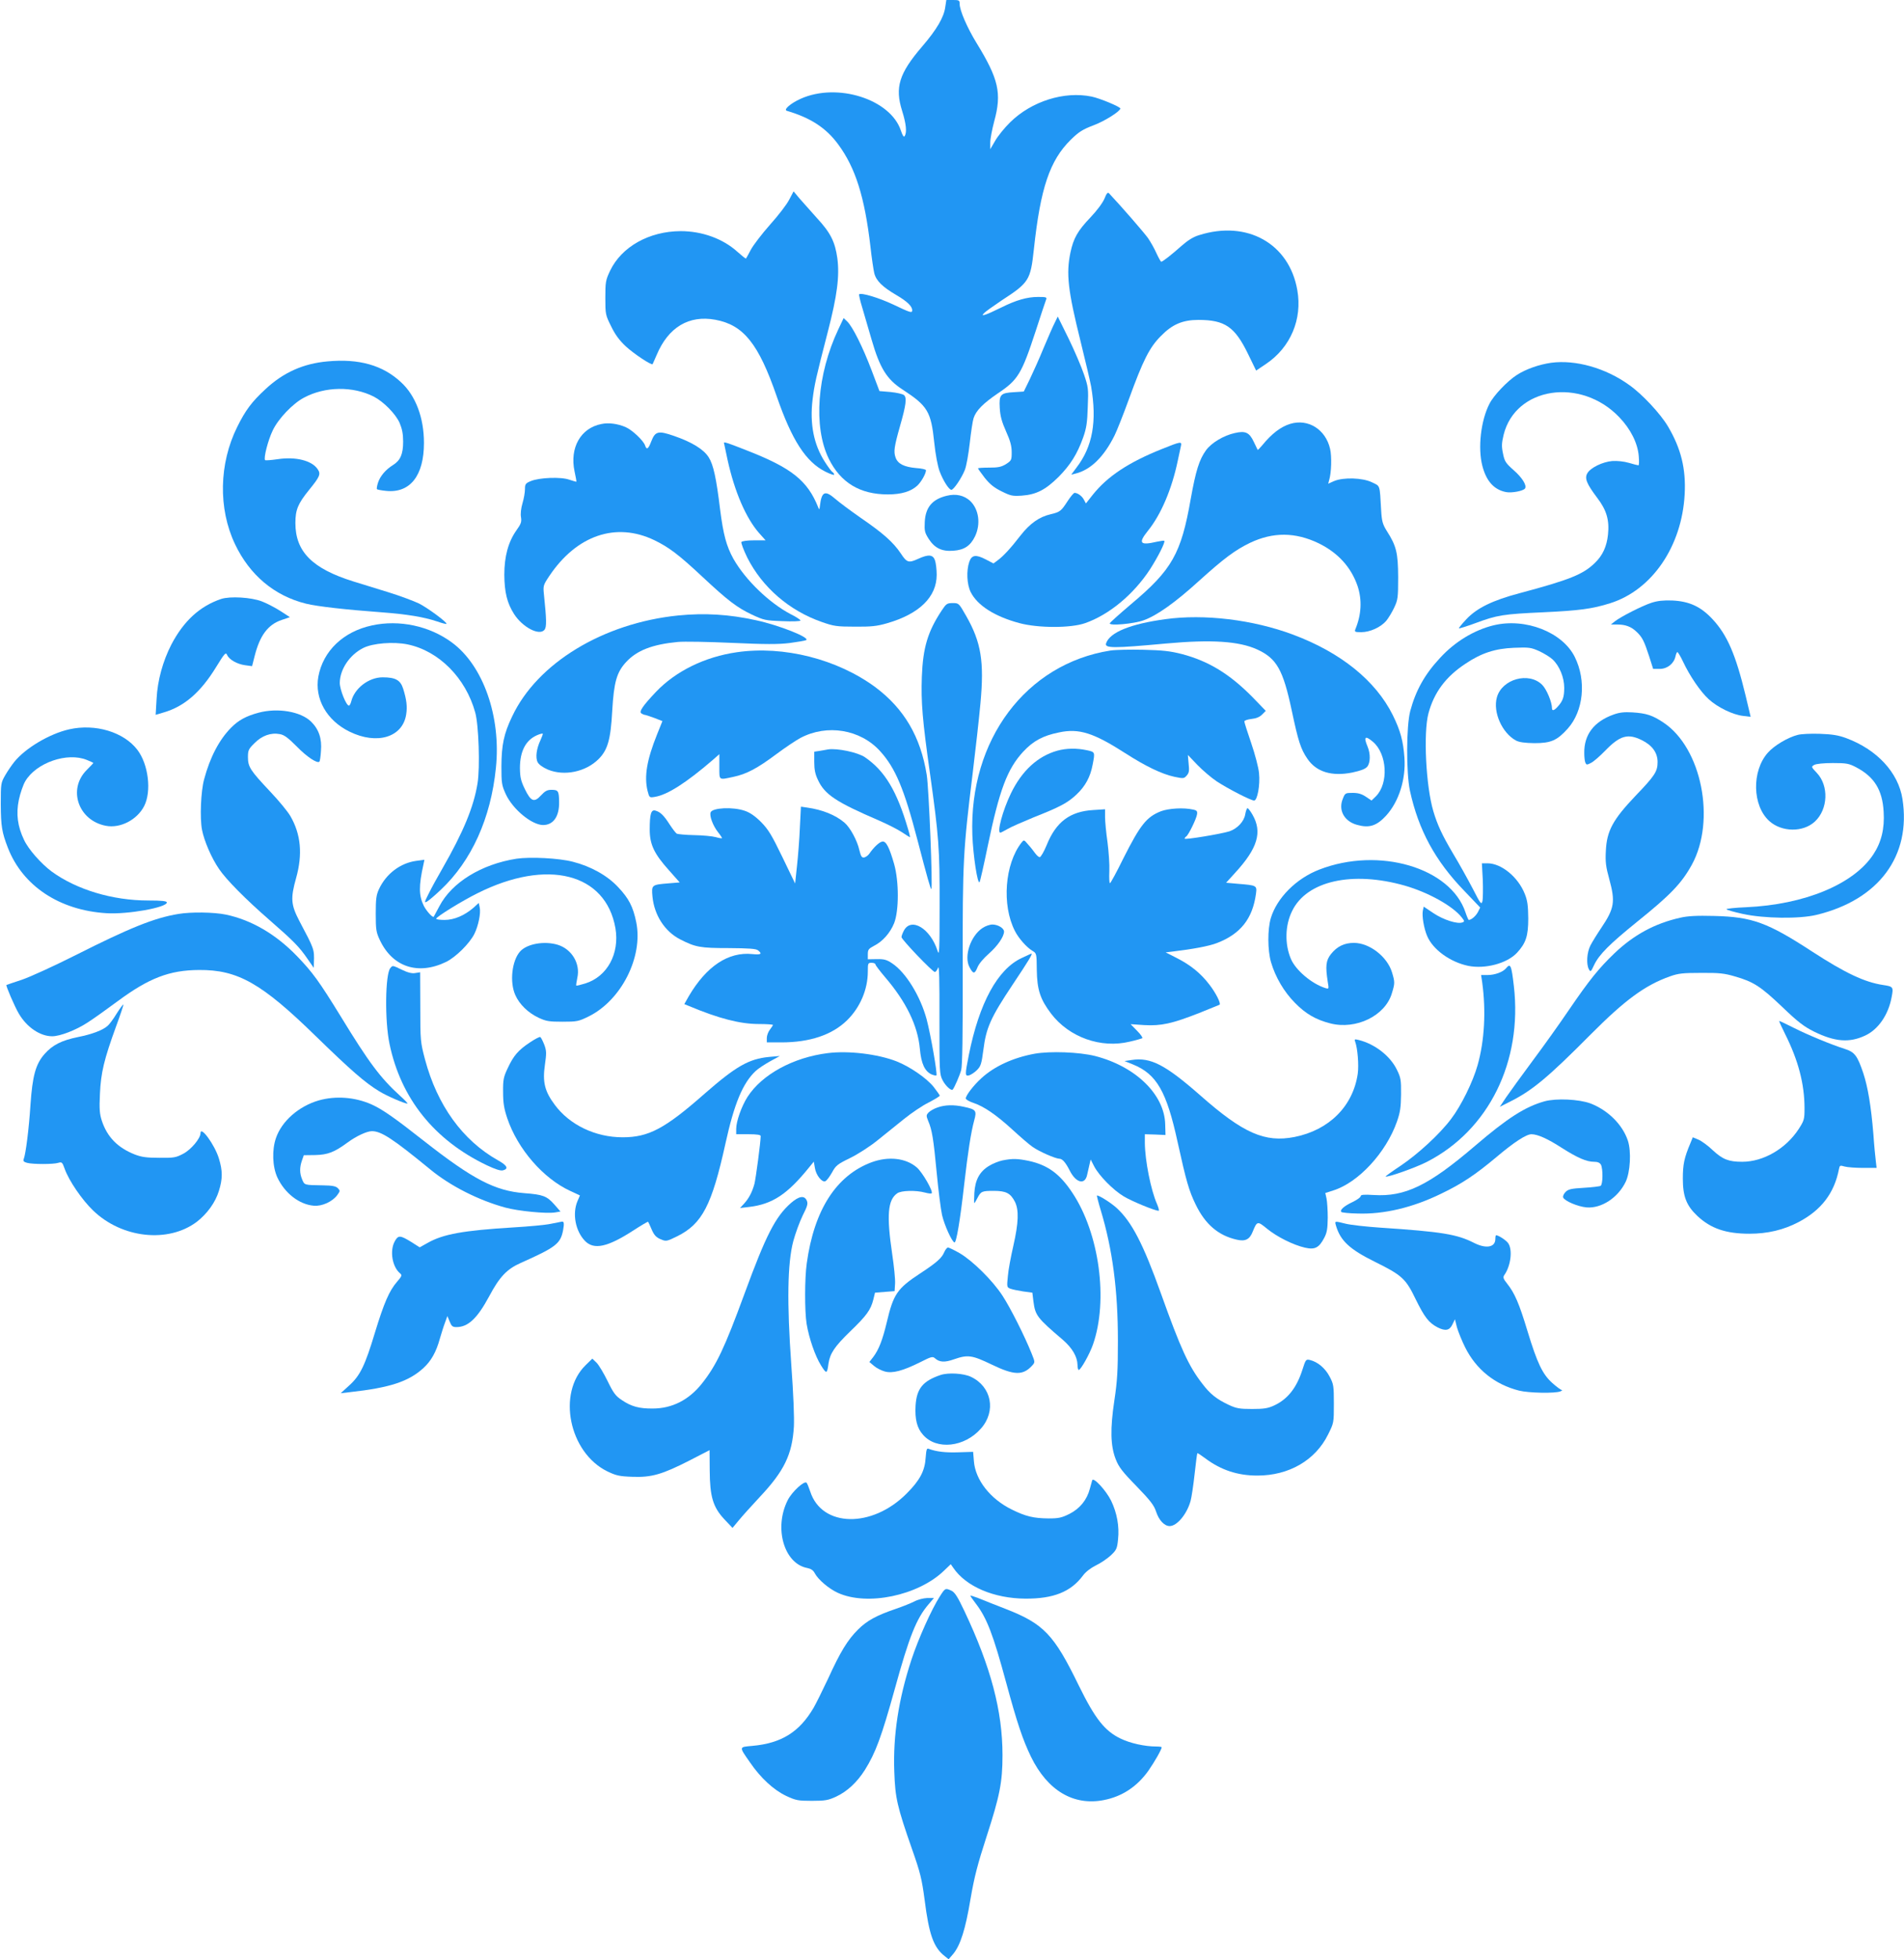 <?xml version="1.0" standalone="no"?>
<!DOCTYPE svg PUBLIC "-//W3C//DTD SVG 20010904//EN"
 "http://www.w3.org/TR/2001/REC-SVG-20010904/DTD/svg10.dtd">
<svg version="1.0" xmlns="http://www.w3.org/2000/svg"
 width="1244pt" height="1280pt" viewBox="0 0 1244 1280"
 preserveAspectRatio="xMidYMid meet">
<g transform="translate(0,1280) scale(0.1,-0.1)"
fill="#2196f3" stroke="none">
<path d="M6176 12754 c-9 -67 -55 -146 -152 -259 -150 -175 -178 -266 -130
-419 27 -86 32 -140 17 -165 -6 -9 -13 1 -25 36 -68 205 -415 315 -654 208
-67 -30 -115 -72 -91 -79 156 -46 257 -112 336 -220 112 -152 172 -341 210
-666 8 -74 20 -153 25 -174 12 -50 54 -91 145 -144 70 -41 103 -73 103 -99 0
-20 -12 -16 -123 37 -93 44 -211 80 -224 67 -2 -3 7 -43 21 -88 13 -46 41
-140 61 -209 54 -186 99 -258 202 -325 164 -107 186 -143 207 -346 8 -78 23
-156 35 -188 23 -61 61 -121 77 -121 15 0 67 77 88 130 10 25 24 104 32 175 8
72 19 145 25 163 16 50 63 97 160 163 130 87 154 126 245 404 34 105 65 198
69 208 6 15 0 17 -52 17 -73 0 -145 -21 -243 -70 -41 -20 -86 -41 -100 -45
-22 -7 -24 -6 -11 9 8 9 60 46 115 83 180 117 189 132 211 335 43 400 104 580
241 715 52 51 77 67 148 94 73 27 174 91 176 110 0 11 -134 67 -188 78 -179
37 -393 -31 -532 -168 -37 -36 -81 -91 -98 -121 l-32 -55 0 44 c0 24 12 86 26
139 50 183 29 275 -115 510 -62 101 -111 214 -111 257 0 23 -4 25 -44 25 l-43
0 -7 -46z"/>
<path d="M5156 11495 c-15 -30 -71 -103 -125 -163 -53 -60 -109 -133 -125
-163 -16 -30 -30 -56 -32 -58 -2 -2 -27 18 -56 44 -95 86 -231 135 -371 135
-206 -1 -386 -102 -461 -259 -29 -61 -31 -74 -31 -177 0 -107 1 -112 38 -186
26 -54 54 -92 96 -131 53 -49 168 -125 175 -116 1 2 13 29 26 59 76 182 211
263 384 231 184 -34 282 -156 401 -501 99 -286 190 -427 317 -491 32 -16 58
-25 58 -20 0 6 -5 13 -11 17 -6 3 -29 34 -50 67 -72 112 -99 247 -80 406 12
98 21 139 99 441 62 239 78 366 63 482 -15 108 -44 167 -134 264 -39 44 -90
101 -112 126 l-40 48 -29 -55z"/>
<path d="M7216 11502 c-12 -28 -49 -78 -92 -123 -83 -87 -110 -135 -130 -228
-29 -138 -17 -248 66 -581 32 -129 63 -262 69 -295 39 -228 10 -392 -95 -529
l-35 -47 28 7 c98 24 185 108 255 249 14 28 56 133 93 235 93 256 135 340 210
415 74 76 142 105 245 105 173 0 238 -45 324 -222 l53 -109 64 43 c161 108
239 293 205 483 -53 304 -328 458 -641 359 -38 -11 -74 -34 -114 -69 -65 -58
-125 -105 -134 -105 -3 0 -17 25 -31 55 -13 30 -38 74 -55 99 -24 34 -173 206
-255 293 -8 9 -16 1 -30 -35z"/>
<path d="M6892 10693 c-11 -21 -43 -94 -72 -163 -28 -69 -70 -162 -91 -206
l-40 -82 -63 -4 c-90 -5 -99 -16 -94 -103 3 -53 13 -90 41 -153 28 -62 37 -96
37 -137 0 -51 -2 -54 -37 -77 -31 -19 -52 -23 -110 -23 -40 0 -73 -2 -73 -5 0
-3 20 -30 44 -62 34 -42 61 -64 110 -88 60 -30 72 -32 133 -28 94 7 154 38
239 122 78 79 122 149 161 258 21 59 27 97 30 198 5 120 4 130 -25 215 -17 50
-62 155 -100 233 l-71 144 -19 -39z"/>
<path d="M5477 10648 c-139 -295 -164 -636 -62 -845 77 -156 203 -233 386
-233 88 0 151 19 193 58 26 25 56 78 56 100 0 5 -28 12 -63 14 -80 7 -122 28
-136 70 -13 37 -9 69 29 203 40 139 46 188 26 204 -8 7 -48 16 -88 20 l-72 6
-51 135 c-58 153 -125 287 -160 320 l-23 22 -35 -74z"/>
<path d="M2140 10439 c-158 -14 -288 -72 -405 -181 -91 -84 -131 -138 -185
-247 -119 -239 -125 -533 -15 -765 96 -203 258 -339 465 -390 73 -18 259 -39
490 -56 172 -13 279 -31 366 -60 31 -11 59 -18 61 -16 8 8 -124 106 -181 134
-34 16 -122 49 -196 72 -74 23 -178 55 -230 71 -270 84 -380 195 -380 382 0
87 17 127 90 217 70 86 77 103 56 134 -37 57 -144 84 -262 66 -42 -6 -78 -9
-82 -6 -11 12 19 130 50 194 36 76 130 175 204 214 138 74 320 76 456 7 64
-33 143 -113 169 -172 16 -38 23 -71 23 -122 0 -82 -18 -123 -66 -153 -48 -30
-84 -72 -98 -115 -7 -21 -10 -41 -7 -43 3 -3 29 -8 60 -11 156 -16 247 99 247
313 0 165 -54 309 -150 397 -119 111 -274 155 -480 136z"/>
<path d="M10135 10430 c-78 -11 -165 -41 -225 -80 -61 -39 -152 -134 -179
-189 -56 -109 -76 -288 -46 -404 26 -101 77 -157 156 -172 36 -7 114 8 123 24
13 20 -19 71 -74 119 -52 46 -60 58 -70 109 -10 47 -9 67 4 122 77 313 504
378 755 116 74 -77 121 -169 128 -255 3 -33 2 -60 -2 -60 -4 0 -32 7 -62 16
-34 10 -77 14 -109 12 -63 -5 -143 -44 -163 -80 -19 -33 -5 -68 65 -161 61
-80 80 -145 70 -240 -8 -77 -35 -136 -85 -184 -76 -75 -165 -111 -491 -198
-178 -47 -280 -97 -349 -170 -29 -31 -51 -58 -49 -60 2 -2 51 13 108 34 143
53 181 59 445 71 233 11 318 22 435 59 274 86 469 372 487 712 9 167 -24 299
-109 443 -49 83 -169 212 -255 272 -153 110 -349 165 -508 144z"/>
<path d="M3930 10030 c-136 -26 -209 -155 -176 -310 8 -36 13 -66 12 -67 -1
-1 -22 5 -46 13 -55 20 -197 14 -252 -9 -34 -14 -38 -20 -38 -52 0 -21 -7 -62
-16 -92 -10 -33 -14 -71 -10 -92 5 -31 0 -44 -30 -86 -53 -75 -79 -170 -79
-290 1 -114 18 -185 64 -257 56 -87 166 -144 199 -102 14 19 13 65 -4 229 -6
58 -5 62 35 122 179 267 436 354 686 234 95 -46 159 -94 314 -239 167 -156
225 -200 321 -246 81 -38 90 -40 203 -44 64 -3 117 -1 117 4 0 5 -28 24 -63
41 -141 74 -296 223 -375 362 -46 83 -66 158 -87 322 -25 206 -44 294 -75 342
-33 52 -110 99 -226 139 -104 36 -123 31 -149 -36 -19 -50 -30 -57 -40 -27
-10 32 -84 102 -128 121 -52 22 -111 30 -157 20z"/>
<path d="M8430 10031 c-62 -19 -121 -64 -183 -140 -15 -18 -29 -32 -30 -30 -1
2 -12 25 -25 52 -29 62 -55 74 -124 58 -73 -16 -153 -64 -188 -112 -45 -62
-67 -134 -100 -317 -63 -360 -122 -464 -390 -689 -74 -63 -137 -119 -139 -125
-6 -18 157 -4 222 20 86 31 205 115 362 258 163 147 234 200 333 248 150 71
295 70 447 -3 127 -62 213 -157 255 -280 30 -91 25 -187 -15 -283 -6 -16 -1
-18 39 -18 57 0 127 32 163 74 14 17 38 56 52 86 24 51 26 65 26 200 -1 159
-11 203 -76 304 -25 41 -31 61 -35 130 -10 175 -5 158 -60 185 -61 30 -186 34
-248 8 l-38 -17 6 23 c15 48 18 156 6 206 -30 127 -144 197 -260 162z"/>
<path d="M4730 9907 c0 -2 11 -53 24 -113 46 -208 120 -379 206 -477 l42 -47
-76 0 c-44 0 -78 -5 -82 -11 -3 -6 14 -52 39 -103 98 -193 273 -345 485 -419
79 -28 99 -31 217 -31 107 -1 144 3 210 22 212 61 325 172 325 317 0 34 -5 76
-11 94 -13 38 -42 41 -108 11 -65 -30 -76 -26 -116 35 -49 73 -117 133 -263
233 -66 46 -141 102 -166 124 -66 57 -88 47 -99 -47 -3 -26 -4 -27 -11 -10
-70 176 -175 259 -471 374 -124 49 -145 55 -145 48z"/>
<path d="M7590 9866 c-217 -87 -354 -178 -450 -298 l-45 -57 -13 24 c-12 24
-41 45 -61 45 -6 0 -26 -24 -45 -53 -43 -66 -49 -72 -113 -87 -73 -17 -134
-60 -195 -138 -63 -82 -114 -137 -150 -163 l-27 -20 -50 26 c-65 34 -92 30
-108 -15 -20 -59 -16 -147 9 -198 44 -88 158 -160 319 -203 123 -33 336 -33
429 0 157 55 316 187 424 352 53 83 101 178 93 186 -3 2 -24 -1 -48 -6 -111
-26 -124 -10 -60 70 86 106 157 272 196 459 9 41 18 85 21 98 6 29 -2 28 -126
-22z"/>
<path d="M6185 9561 c-94 -23 -138 -75 -143 -171 -3 -58 0 -70 26 -111 39 -60
86 -83 161 -77 71 5 111 32 141 93 39 81 26 178 -32 233 -40 36 -92 48 -153
33z"/>
<path d="M1445 8887 c-139 -47 -244 -143 -325 -297 -56 -109 -91 -235 -97
-357 l-6 -103 54 16 c133 39 240 131 341 296 56 91 63 99 72 79 13 -30 65 -60
118 -67 l45 -6 17 67 c34 134 87 205 177 235 l53 18 -63 41 c-35 22 -88 50
-120 62 -70 27 -208 35 -266 16z"/>
<path d="M10790 8862 c-61 -20 -201 -91 -240 -122 l-25 -20 42 0 c53 0 91 -14
126 -48 37 -35 49 -59 82 -160 l26 -82 43 0 c50 0 93 35 103 82 3 15 9 28 12
28 4 0 21 -28 37 -62 44 -94 115 -198 168 -246 58 -53 156 -101 224 -109 l50
-6 -33 139 c-65 269 -120 396 -217 500 -77 82 -152 116 -263 121 -58 2 -95 -2
-135 -15z"/>
<path d="M6153 8812 c-91 -137 -123 -243 -130 -433 -6 -167 4 -285 53 -631 58
-414 64 -492 63 -863 0 -295 -2 -334 -13 -298 -47 148 -174 224 -221 132 -8
-15 -15 -34 -15 -41 0 -16 203 -228 218 -228 6 0 15 12 21 28 7 19 10 -75 9
-333 0 -349 0 -362 21 -403 18 -35 56 -71 66 -60 11 13 45 91 55 127 8 31 11
222 10 675 -1 696 3 758 65 1263 19 155 42 361 51 459 25 272 5 398 -94 571
-47 82 -47 83 -87 83 -37 0 -43 -4 -72 -48z"/>
<path d="M4430 8779 c-489 -50 -920 -311 -1084 -660 -54 -112 -69 -186 -70
-324 0 -110 2 -125 28 -182 45 -99 169 -202 244 -203 68 0 107 57 105 152 -1
71 -6 78 -50 78 -28 0 -42 -8 -68 -36 -45 -49 -66 -41 -106 41 -26 54 -31 76
-32 137 0 110 38 183 112 215 18 8 35 12 37 10 2 -2 -5 -21 -15 -43 -26 -55
-34 -114 -18 -144 8 -15 34 -34 67 -48 107 -44 247 -15 331 69 59 59 79 127
89 315 11 188 29 252 91 319 70 76 171 115 337 131 41 4 200 1 355 -6 218 -10
303 -10 376 -1 52 7 100 15 108 19 28 16 -178 98 -328 130 -177 39 -335 48
-509 31z"/>
<path d="M7615 8755 c-229 -31 -363 -86 -388 -157 -12 -34 45 -34 393 -2 297
27 475 15 594 -39 128 -59 169 -132 226 -400 42 -198 58 -250 102 -314 58 -86
159 -117 293 -90 56 12 85 23 98 38 21 26 22 84 2 132 -27 64 -16 74 35 31 93
-79 104 -271 20 -356 l-29 -28 -37 25 c-27 18 -50 25 -86 25 -47 0 -50 -1 -64
-37 -32 -75 8 -149 93 -172 79 -22 127 -7 189 60 84 92 130 238 120 379 -8
110 -26 176 -76 278 -112 225 -339 409 -652 526 -262 98 -581 136 -833 101z"/>
<path d="M2430 8714 c-187 -40 -319 -167 -350 -334 -26 -144 54 -287 204 -360
179 -88 348 -37 370 114 8 50 2 97 -20 167 -18 56 -50 74 -134 74 -91 0 -184
-72 -205 -157 -4 -16 -11 -28 -15 -28 -18 0 -60 105 -60 149 1 88 64 183 154
228 62 31 197 42 289 23 204 -42 380 -219 442 -445 23 -82 32 -360 15 -463
-25 -154 -92 -316 -230 -557 -32 -55 -72 -128 -89 -163 -29 -57 -30 -62 -11
-52 11 6 52 41 90 77 201 189 327 467 360 796 35 335 -83 670 -288 820 -146
108 -344 150 -522 111z"/>
<path d="M9759 8715 c-127 -31 -253 -107 -350 -213 -101 -108 -159 -213 -195
-347 -26 -98 -27 -404 -2 -521 56 -257 165 -458 356 -655 l103 -108 -15 -30
c-14 -26 -43 -51 -60 -51 -2 0 -12 22 -21 49 -97 293 -566 431 -955 280 -151
-58 -277 -185 -317 -317 -22 -75 -21 -209 1 -287 29 -99 85 -194 156 -266 71
-73 138 -111 232 -135 168 -43 359 50 402 197 20 65 20 73 1 136 -31 103 -147
193 -249 193 -63 0 -110 -23 -150 -73 -33 -42 -37 -78 -21 -181 8 -48 8 -48
-16 -41 -89 28 -194 117 -225 191 -41 97 -38 219 8 312 95 197 393 264 737
166 153 -44 313 -133 371 -207 19 -24 20 -28 5 -33 -32 -13 -125 17 -189 60
l-64 43 -6 -28 c-6 -34 7 -113 28 -163 37 -89 150 -171 269 -196 111 -22 254
16 319 86 58 63 73 110 73 224 -1 85 -5 116 -23 161 -44 110 -153 199 -243
199 l-37 0 6 -109 c2 -60 1 -122 -2 -137 -7 -27 -12 -21 -64 81 -32 61 -89
164 -129 230 -70 118 -102 187 -128 275 -49 165 -66 513 -32 640 37 137 113
239 242 324 104 70 194 99 317 104 99 4 111 2 165 -22 32 -15 71 -39 87 -54
45 -42 76 -118 76 -185 0 -61 -9 -87 -43 -124 -23 -26 -37 -29 -37 -10 0 40
-35 124 -64 153 -87 87 -263 38 -296 -82 -27 -96 34 -233 125 -282 21 -11 57
-16 120 -17 108 0 148 17 218 95 103 115 123 313 46 468 -80 162 -322 257
-530 207z"/>
<path d="M7255 8550 c-552 -87 -924 -584 -902 -1205 5 -135 34 -324 47 -308 4
5 28 112 54 238 76 365 127 501 231 614 65 70 129 105 234 126 130 28 225 -2
432 -135 134 -86 239 -137 323 -155 58 -12 62 -12 80 9 15 17 17 31 12 77 l-5
57 62 -65 c34 -35 91 -84 127 -108 75 -49 223 -125 244 -125 21 0 40 101 32
179 -3 35 -26 123 -51 196 -25 72 -45 136 -45 142 0 6 21 13 46 16 31 3 55 13
70 29 l24 24 -87 90 c-149 151 -286 235 -461 281 -78 20 -127 25 -252 28 -85
2 -182 0 -215 -5z"/>
<path d="M4815 8539 c-210 -30 -401 -124 -530 -260 -86 -91 -112 -129 -94
-140 8 -5 17 -9 21 -9 4 0 32 -9 62 -20 l54 -21 -35 -87 c-67 -167 -85 -274
-62 -369 12 -45 12 -45 48 -39 81 13 204 91 379 242 l42 37 0 -82 c0 -92 -6
-87 93 -66 85 18 155 55 282 150 55 41 125 88 155 104 174 92 391 56 520 -86
100 -110 157 -245 245 -583 63 -242 86 -323 90 -318 10 10 -16 658 -30 745
-40 250 -148 433 -335 573 -249 184 -600 273 -905 229z"/>
<path d="M1690 8144 c-82 -22 -132 -49 -181 -99 -77 -78 -137 -193 -175 -335
-22 -79 -29 -256 -14 -332 14 -72 62 -184 111 -255 47 -70 174 -198 329 -333
158 -138 194 -174 249 -254 l41 -59 1 34 c3 88 3 87 -95 272 -55 106 -59 147
-21 282 43 154 31 284 -37 402 -16 29 -77 103 -135 164 -128 136 -143 159
-143 223 0 44 4 53 43 91 48 49 107 70 165 59 29 -5 53 -23 111 -81 65 -67
134 -113 148 -99 3 3 8 34 10 70 7 81 -14 142 -65 192 -68 66 -218 91 -342 58z"/>
<path d="M10543 8132 c-129 -46 -194 -132 -192 -252 0 -25 3 -53 7 -62 7 -16
10 -16 37 -2 17 8 58 44 93 80 96 99 148 114 240 68 67 -33 102 -82 102 -142
0 -62 -17 -89 -145 -222 -147 -155 -187 -228 -193 -359 -4 -71 0 -104 22 -183
41 -150 34 -192 -52 -320 -27 -40 -59 -92 -71 -115 -23 -46 -28 -121 -10 -155
11 -20 13 -18 35 29 33 68 100 135 279 280 219 176 292 252 359 374 158 289
64 762 -185 928 -72 48 -111 61 -204 67 -52 3 -83 0 -122 -14z"/>
<path d="M451 8035 c-128 -29 -286 -123 -358 -213 -16 -20 -43 -59 -59 -87
-28 -49 -29 -53 -29 -190 1 -142 7 -182 47 -285 97 -248 336 -407 643 -426
137 -9 395 37 395 70 0 9 -29 13 -122 13 -233 0 -468 71 -630 189 -69 51 -153
146 -181 207 -42 88 -53 169 -34 261 9 43 28 98 42 122 71 121 275 192 403
139 23 -9 42 -18 42 -20 0 -1 -20 -22 -44 -46 -125 -126 -54 -330 126 -364 94
-18 204 39 250 129 49 96 28 273 -45 368 -89 116 -275 172 -446 133z"/>
<path d="M11746 7999 c-64 -16 -155 -70 -196 -117 -106 -120 -101 -346 10
-446 81 -73 221 -75 298 -3 86 80 92 234 12 318 -37 39 -37 40 -16 52 13 7 61
12 121 12 90 0 105 -3 153 -28 118 -62 171 -148 179 -290 7 -111 -15 -200 -68
-280 -128 -194 -449 -327 -831 -344 -71 -3 -128 -9 -128 -13 0 -4 48 -18 108
-31 139 -30 368 -33 480 -6 407 98 620 385 562 757 -27 173 -166 323 -368 398
-52 19 -90 25 -172 28 -58 2 -122 -1 -144 -7z"/>
<path d="M5410 7904 c-14 -3 -40 -7 -57 -10 l-33 -5 0 -67 c0 -49 6 -80 24
-117 44 -96 119 -145 400 -266 55 -24 122 -58 149 -76 27 -18 51 -33 52 -33 2
0 -3 24 -12 53 -73 250 -152 381 -282 470 -47 32 -181 60 -241 51z"/>
<path d="M6909 7896 c-129 -36 -232 -131 -304 -279 -54 -112 -93 -257 -69
-257 3 0 24 11 47 24 23 14 100 47 170 76 174 69 221 94 279 148 59 55 92 116
107 197 16 83 16 82 -39 94 -65 14 -132 13 -191 -3z"/>
<path d="M5226 7392 c-3 -75 -12 -188 -19 -251 l-12 -113 -83 172 c-71 147
-92 181 -140 230 -39 39 -73 62 -106 73 -78 27 -211 20 -223 -10 -9 -23 15
-87 47 -128 17 -21 29 -40 27 -41 -2 -2 -20 1 -41 7 -21 6 -84 12 -140 13 -56
1 -108 6 -115 10 -7 5 -27 31 -46 60 -37 58 -60 81 -92 90 -29 9 -38 -21 -38
-124 0 -97 29 -158 126 -266 l70 -79 -73 -6 c-111 -9 -112 -10 -105 -87 12
-121 80 -227 181 -279 100 -51 130 -57 317 -57 133 -1 180 -4 192 -15 29 -23
19 -30 -38 -24 -156 16 -299 -79 -414 -274 l-30 -53 32 -13 c193 -81 333 -117
454 -117 51 0 93 -3 93 -6 0 -3 -9 -17 -20 -31 -11 -14 -20 -39 -20 -54 l0
-29 95 0 c186 0 332 49 429 144 85 83 136 201 136 319 0 54 1 57 25 57 14 0
25 -5 25 -11 0 -5 28 -42 62 -82 138 -161 214 -316 228 -469 9 -98 32 -146 76
-167 15 -6 29 -9 32 -7 8 9 -37 266 -64 368 -41 151 -136 306 -226 365 -34 23
-52 28 -100 27 l-58 -1 0 33 c0 29 5 36 39 54 58 29 107 85 133 149 32 82 32
272 0 386 -32 111 -53 151 -77 147 -20 -3 -56 -37 -85 -79 -8 -12 -24 -23 -34
-25 -15 -2 -21 6 -31 47 -14 64 -61 150 -98 181 -59 50 -144 84 -243 98 l-41
6 -7 -138z"/>
<path d="M7585 7500 c-94 -37 -135 -89 -245 -307 -44 -90 -84 -163 -88 -163
-4 0 -6 35 -4 78 2 43 -4 128 -12 190 -9 62 -16 136 -16 164 l0 51 -77 -5
c-152 -9 -243 -77 -304 -228 -18 -44 -39 -80 -46 -80 -6 0 -20 12 -30 26 -10
14 -30 40 -46 57 -27 32 -27 32 -43 12 -109 -139 -130 -407 -43 -577 24 -48
76 -106 113 -129 29 -17 29 -18 30 -126 2 -129 22 -191 94 -286 118 -154 325
-228 514 -182 40 9 77 20 81 22 5 3 -10 25 -34 49 l-42 43 89 -6 c111 -6 181
9 359 79 71 29 132 53 133 54 11 7 -24 77 -66 131 -57 75 -124 129 -217 176
l-69 35 49 6 c127 15 235 35 286 55 154 59 233 159 255 322 7 54 6 55 -118 65
l-77 7 59 65 c147 160 179 266 113 380 -13 23 -28 42 -32 42 -5 0 -11 -18 -15
-39 -7 -47 -51 -94 -103 -112 -53 -17 -293 -57 -293 -48 0 4 5 11 10 14 15 9
67 116 71 145 3 20 -1 26 -26 31 -62 14 -159 8 -210 -11z"/>
<path d="M3375 7190 c-230 -36 -423 -155 -504 -310 -19 -36 -36 -67 -37 -69
-7 -8 -46 35 -64 69 -34 68 -35 131 -3 274 l6 29 -53 -7 c-104 -14 -197 -84
-244 -185 -18 -39 -21 -65 -21 -161 0 -103 3 -121 26 -170 83 -178 251 -233
434 -144 63 31 152 119 184 182 26 52 44 137 35 175 l-6 28 -34 -31 c-59 -51
-127 -80 -189 -80 -30 0 -55 3 -55 8 0 12 168 116 269 166 456 229 839 132
902 -228 28 -166 -53 -316 -197 -361 -30 -9 -57 -16 -59 -14 -2 2 2 25 7 51
21 92 -36 188 -129 216 -88 26 -200 6 -245 -44 -54 -61 -69 -201 -31 -285 27
-61 84 -116 152 -148 49 -23 69 -26 156 -26 94 0 105 2 170 34 214 105 358
389 312 616 -21 102 -48 155 -119 230 -70 75 -177 135 -295 165 -91 24 -279
33 -368 20z"/>
<path d="M1165 6829 c-158 -26 -318 -91 -675 -271 -135 -68 -290 -139 -345
-158 -55 -18 -101 -34 -103 -35 -5 -4 55 -144 81 -187 52 -89 139 -148 218
-148 52 0 157 41 230 89 41 26 130 90 199 141 203 150 337 202 530 203 254 2
410 -87 765 -434 227 -221 321 -303 412 -358 48 -30 166 -81 185 -81 5 0 -17
23 -48 51 -128 116 -203 216 -388 519 -142 231 -184 288 -285 393 -140 145
-299 237 -466 272 -79 16 -227 18 -310 4z"/>
<path d="M10976 6804 c-164 -37 -301 -111 -428 -232 -101 -97 -162 -172 -296
-368 -60 -89 -168 -240 -239 -335 -71 -96 -148 -202 -172 -237 l-42 -63 73 37
c141 71 246 159 522 437 222 223 353 320 516 378 56 20 85 23 205 23 118 1
152 -3 220 -23 122 -35 168 -65 308 -198 105 -101 144 -130 210 -163 135 -66
229 -74 332 -26 86 39 153 136 174 251 13 67 11 70 -56 80 -120 18 -247 78
-461 217 -293 191 -393 228 -642 234 -115 3 -173 0 -224 -12z"/>
<path d="M6419 6737 c-78 -52 -122 -184 -85 -255 24 -46 34 -47 52 -3 9 24 39
59 75 91 56 49 99 111 99 144 0 22 -40 46 -76 46 -17 0 -46 -10 -65 -23z"/>
<path d="M6675 6541 c-157 -73 -277 -293 -345 -633 -26 -131 -26 -141 3 -133
12 4 35 19 50 34 25 25 30 40 42 132 18 144 47 210 191 426 107 160 134 205
122 203 -2 -1 -30 -13 -63 -29z"/>
<path d="M2550 6475 c-33 -40 -37 -344 -5 -495 74 -356 292 -628 634 -792 57
-27 91 -38 107 -34 39 10 28 32 -33 66 -231 130 -396 359 -476 658 -30 114
-31 123 -31 343 l-1 227 -32 -5 c-21 -4 -49 3 -86 21 -65 31 -61 30 -77 11z"/>
<path d="M9839 6473 c-21 -24 -73 -43 -120 -43 l-42 0 7 -47 c26 -188 15 -384
-30 -542 -30 -108 -108 -266 -173 -351 -74 -99 -217 -230 -330 -306 -56 -37
-100 -69 -98 -70 8 -9 200 59 271 96 403 207 624 655 567 1148 -16 138 -22
152 -52 115z"/>
<path d="M762 6178 c-21 -35 -48 -71 -59 -80 -31 -28 -102 -55 -193 -73 -108
-22 -167 -52 -219 -111 -58 -66 -79 -142 -92 -333 -10 -156 -31 -321 -44 -353
-5 -13 0 -19 22 -25 38 -10 172 -10 203 0 24 7 27 5 43 -40 27 -76 113 -202
185 -271 188 -182 491 -215 678 -74 67 52 121 126 144 201 25 80 25 132 0 213
-27 89 -120 216 -120 165 0 -34 -61 -107 -112 -134 -49 -26 -62 -28 -158 -27
-83 0 -116 5 -160 22 -111 44 -180 114 -215 221 -14 44 -17 75 -12 175 6 138
27 225 106 442 28 76 49 139 47 141 -2 2 -22 -24 -44 -59z"/>
<path d="M11664 6043 c86 -172 126 -326 126 -483 0 -72 -2 -80 -38 -136 -84
-129 -231 -214 -369 -214 -88 0 -127 15 -192 75 -32 31 -75 62 -95 70 l-36 15
-15 -37 c-41 -97 -50 -140 -50 -233 0 -117 24 -177 95 -244 88 -82 186 -116
341 -116 118 0 223 25 320 76 149 78 234 190 264 346 5 25 7 26 37 17 18 -5
73 -9 121 -9 l88 0 -5 43 c-3 23 -11 103 -16 177 -15 183 -36 308 -66 399 -38
113 -56 137 -117 157 -94 30 -246 93 -337 139 -49 25 -92 45 -95 45 -3 0 15
-39 39 -87z"/>
<path d="M3461 5989 c-75 -50 -106 -86 -144 -168 -27 -57 -31 -75 -30 -155 0
-72 6 -108 27 -171 68 -202 236 -395 413 -476 l62 -29 -16 -37 c-35 -83 -13
-196 49 -260 58 -60 147 -41 314 67 52 34 97 60 98 58 2 -1 13 -25 24 -51 16
-37 30 -51 58 -63 36 -15 39 -15 110 20 162 81 225 202 314 606 57 260 113
394 197 473 16 15 58 43 94 63 l64 35 -70 -6 c-133 -13 -216 -61 -420 -239
-261 -230 -367 -286 -537 -286 -178 0 -347 81 -444 213 -65 87 -80 148 -64
259 11 78 11 92 -4 133 -10 25 -21 47 -26 50 -4 3 -35 -13 -69 -36z"/>
<path d="M8854 5995 c16 -42 25 -153 17 -210 -31 -212 -187 -368 -413 -413
-194 -38 -335 24 -615 271 -229 201 -325 251 -449 232 l-47 -7 55 -22 c155
-63 220 -176 292 -507 56 -254 74 -318 118 -408 62 -129 148 -203 269 -230 56
-13 84 2 104 53 28 69 31 70 93 19 66 -54 173 -107 248 -124 65 -15 92 -1 126
64 18 34 22 59 23 132 0 50 -4 106 -8 125 l-8 36 53 17 c164 52 344 247 415
449 21 60 26 92 27 178 1 95 -2 110 -27 161 -44 91 -145 169 -251 195 -25 6
-28 5 -22 -11z"/>
<path d="M5409 5920 c-227 -28 -431 -140 -525 -286 -39 -61 -74 -160 -74 -209
l0 -35 80 0 c57 0 80 -4 80 -12 0 -38 -32 -279 -41 -313 -15 -54 -36 -94 -68
-129 l-26 -28 60 7 c151 18 249 82 391 258 l31 38 7 -40 c7 -48 46 -97 68 -88
9 3 28 29 44 57 25 46 35 54 119 95 51 25 130 76 178 115 48 38 126 101 174
140 47 38 119 87 160 107 40 21 73 41 73 45 0 3 -18 29 -39 56 -46 58 -155
133 -243 168 -123 48 -314 71 -449 54z"/>
<path d="M6760 5916 c-141 -26 -263 -82 -348 -160 -51 -46 -102 -113 -102
-132 0 -7 22 -20 49 -29 70 -23 151 -79 257 -176 50 -46 109 -97 131 -112 44
-31 148 -76 174 -77 20 0 41 -24 68 -77 41 -82 100 -96 114 -28 5 22 12 54 16
70 l7 30 23 -45 c32 -61 123 -154 193 -196 51 -31 203 -94 228 -94 5 0 0 19
-10 43 -41 92 -79 286 -80 400 l0 57 68 -2 67 -3 -2 69 c-4 195 -193 379 -458
447 -104 26 -293 33 -395 15z"/>
<path d="M2083 5611 c-131 -38 -242 -135 -280 -246 -27 -78 -23 -187 9 -257
48 -103 143 -177 238 -185 53 -5 122 26 154 70 19 26 19 28 3 45 -14 13 -36
17 -95 18 -126 2 -122 1 -138 39 -17 41 -17 78 -1 124 l12 34 75 1 c81 2 124
18 211 82 57 42 126 74 159 74 61 0 136 -49 380 -249 132 -109 316 -202 491
-250 83 -23 269 -41 325 -32 l36 6 -41 47 c-48 54 -74 64 -195 73 -192 15
-336 90 -656 341 -193 152 -272 207 -343 239 -109 48 -234 57 -344 26z"/>
<path d="M10091 5605 c-127 -36 -240 -108 -455 -292 -303 -259 -456 -333 -662
-320 -64 4 -84 2 -84 -8 0 -7 -24 -24 -53 -38 -55 -26 -85 -52 -73 -65 4 -4
51 -9 105 -10 172 -6 360 38 548 130 134 64 223 124 358 237 117 99 197 151
231 151 40 0 107 -30 198 -89 104 -66 162 -91 211 -91 24 0 37 -6 45 -19 14
-28 13 -128 -2 -138 -7 -4 -57 -10 -110 -13 -83 -5 -101 -9 -119 -27 -12 -12
-19 -28 -16 -36 9 -23 96 -60 153 -65 97 -8 205 63 255 166 31 64 38 200 15
270 -35 105 -130 199 -244 243 -75 28 -224 35 -301 14z"/>
<path d="M6126 5565 c-22 -7 -48 -22 -58 -32 -17 -18 -17 -22 -4 -55 26 -60
35 -118 56 -339 11 -116 27 -241 35 -277 16 -68 64 -173 81 -179 12 -4 37 141
64 382 24 209 44 338 65 415 18 65 12 72 -67 89 -66 15 -125 13 -172 -4z"/>
<path d="M5695 5207 c-231 -86 -376 -311 -424 -661 -14 -98 -14 -311 -1 -394
16 -96 56 -211 94 -272 36 -58 40 -57 49 12 10 66 40 111 140 208 109 105 136
142 153 210 l11 45 64 5 64 5 3 49 c2 27 -7 115 -19 195 -37 251 -29 352 33
395 26 19 123 21 181 5 22 -6 41 -8 44 -5 12 12 -60 137 -97 169 -72 62 -185
74 -295 34z"/>
<path d="M6550 5219 c-24 -5 -65 -21 -90 -37 -60 -37 -89 -91 -94 -176 -2 -36
-2 -66 0 -66 2 0 11 15 20 33 23 44 29 47 107 47 80 0 109 -15 138 -71 27 -54
24 -137 -10 -287 -16 -70 -33 -159 -36 -199 -7 -70 -7 -73 16 -82 13 -5 51
-13 84 -18 l60 -8 7 -57 c12 -92 23 -107 193 -252 61 -53 94 -110 95 -163 0
-18 4 -33 8 -33 13 0 71 103 93 166 101 288 42 727 -135 992 -82 124 -161 181
-285 208 -74 15 -105 16 -171 3z"/>
<path d="M7192 4893 c77 -256 112 -521 112 -853 0 -195 -4 -261 -23 -388 -28
-186 -26 -297 9 -386 19 -49 43 -81 135 -175 92 -95 115 -125 129 -168 18 -55
54 -93 88 -93 48 0 113 78 137 165 6 22 18 100 26 174 8 73 16 135 18 137 2 2
26 -14 54 -35 101 -75 209 -111 338 -111 207 0 379 100 462 268 38 76 38 77
38 201 0 118 -2 129 -28 178 -28 54 -78 96 -128 108 -26 6 -28 4 -49 -62 -38
-120 -97 -194 -185 -235 -41 -19 -67 -23 -145 -23 -82 0 -103 4 -152 27 -79
37 -122 71 -174 140 -88 114 -140 227 -269 588 -116 324 -190 467 -289 558
-36 33 -113 82 -129 82 -2 0 9 -44 25 -97z"/>
<path d="M5167 4940 c-101 -89 -163 -211 -302 -590 -131 -357 -184 -469 -279
-589 -85 -107 -195 -163 -321 -163 -88 -1 -140 13 -202 55 -41 27 -55 46 -93
124 -25 51 -57 105 -72 120 l-28 27 -44 -43 c-187 -183 -108 -570 141 -693 58
-28 79 -33 164 -36 125 -5 195 15 375 107 l130 67 1 -131 c1 -172 21 -241 96
-321 l53 -56 39 47 c21 26 84 96 139 155 160 170 212 278 223 460 3 58 -3 214
-17 404 -29 407 -25 663 13 807 14 52 42 128 62 169 31 61 35 77 26 97 -16 35
-51 29 -104 -17z"/>
<path d="M3600 4805 c-36 -8 -148 -18 -250 -24 -322 -20 -454 -43 -556 -101
l-52 -29 -53 34 c-75 46 -87 47 -110 5 -34 -62 -16 -167 35 -209 14 -12 12
-18 -20 -55 -51 -59 -85 -138 -144 -331 -65 -216 -97 -282 -168 -346 l-56 -51
60 7 c262 29 384 69 481 158 50 46 83 104 107 192 10 33 24 80 33 103 l16 44
15 -36 c12 -30 19 -36 44 -36 76 0 136 56 214 201 68 128 116 178 206 218 231
103 260 126 277 214 8 43 6 59 -8 56 -3 -1 -35 -7 -71 -14z"/>
<path d="M8729 4792 c29 -98 89 -154 255 -236 176 -87 201 -110 265 -243 58
-118 86 -155 144 -185 52 -26 78 -20 97 20 l16 33 13 -52 c8 -28 32 -88 54
-132 72 -144 194 -242 352 -282 64 -16 236 -19 270 -5 11 5 15 9 9 9 -7 1 -34
21 -61 45 -65 58 -99 130 -163 340 -54 179 -83 247 -133 310 -25 31 -28 41
-19 55 43 60 56 166 26 209 -13 19 -63 52 -79 52 -3 0 -5 -11 -5 -24 0 -55
-60 -66 -139 -26 -112 57 -211 73 -617 100 -88 6 -187 17 -220 25 -77 19 -74
19 -65 -13z"/>
<path d="M6170 4621 c-16 -39 -49 -69 -159 -141 -149 -98 -174 -135 -217 -318
-28 -117 -52 -179 -89 -228 l-25 -32 31 -26 c16 -14 48 -30 70 -36 50 -14 118
4 232 61 71 36 81 39 96 25 29 -26 64 -28 125 -6 90 31 117 27 246 -35 147
-71 204 -72 264 -6 19 21 19 22 -4 79 -46 115 -139 299 -190 377 -65 100 -195
228 -280 278 -35 20 -70 37 -76 37 -6 0 -17 -13 -24 -29z"/>
<path d="M6145 3817 c-115 -39 -156 -88 -163 -200 -5 -88 9 -147 49 -191 88
-101 271 -81 378 41 101 114 70 274 -65 338 -48 23 -148 29 -199 12z"/>
<path d="M6048 3278 c-5 -87 -38 -149 -124 -235 -226 -228 -554 -222 -630 12
-9 27 -20 54 -24 58 -14 16 -95 -58 -123 -113 -92 -181 -25 -416 128 -444 24
-5 39 -15 49 -35 22 -41 91 -100 150 -127 192 -88 525 -18 693 144 l45 43 16
-23 c83 -123 266 -201 472 -202 182 -1 296 44 375 150 18 25 51 50 85 67 30
14 74 44 97 65 38 36 42 45 48 106 9 84 -7 172 -45 251 -32 66 -116 158 -124
134 -2 -8 -9 -32 -15 -54 -19 -74 -66 -131 -133 -165 -52 -26 -72 -30 -137
-30 -98 1 -149 13 -240 58 -141 69 -239 194 -248 317 l-5 60 -96 -3 c-84 -3
-145 4 -195 23 -12 5 -15 -6 -19 -57z"/>
<path d="M6142 2373 c-56 -87 -141 -277 -187 -416 -84 -256 -121 -495 -112
-732 6 -172 18 -225 116 -506 54 -153 64 -195 82 -330 29 -230 59 -312 132
-369 l25 -20 31 36 c46 57 79 159 112 358 25 145 46 226 105 408 86 265 104
355 104 531 0 289 -76 576 -249 942 -44 93 -63 123 -85 133 -39 18 -41 17 -74
-35z"/>
<path d="M6340 2375 c0 -3 16 -26 36 -52 72 -94 113 -202 198 -516 72 -265
108 -372 162 -484 108 -221 278 -322 476 -283 119 23 218 88 292 193 39 56 86
138 86 152 0 3 -17 5 -37 5 -72 0 -168 21 -230 51 -105 50 -168 130 -275 348
-162 333 -229 403 -478 500 -69 27 -149 58 -177 70 -29 11 -53 19 -53 16z"/>
<path d="M5975 2338 c-22 -11 -76 -33 -120 -48 -129 -44 -190 -77 -250 -137
-67 -67 -114 -143 -196 -323 -35 -74 -76 -157 -92 -185 -93 -160 -211 -234
-402 -251 -88 -8 -88 -3 -14 -109 69 -101 154 -179 236 -218 63 -29 76 -32
168 -32 87 0 107 4 157 27 73 34 137 93 189 175 70 112 108 215 195 528 95
345 142 462 221 554 l35 41 -44 0 c-24 -1 -61 -10 -83 -22z"/>
</g>
</svg>
